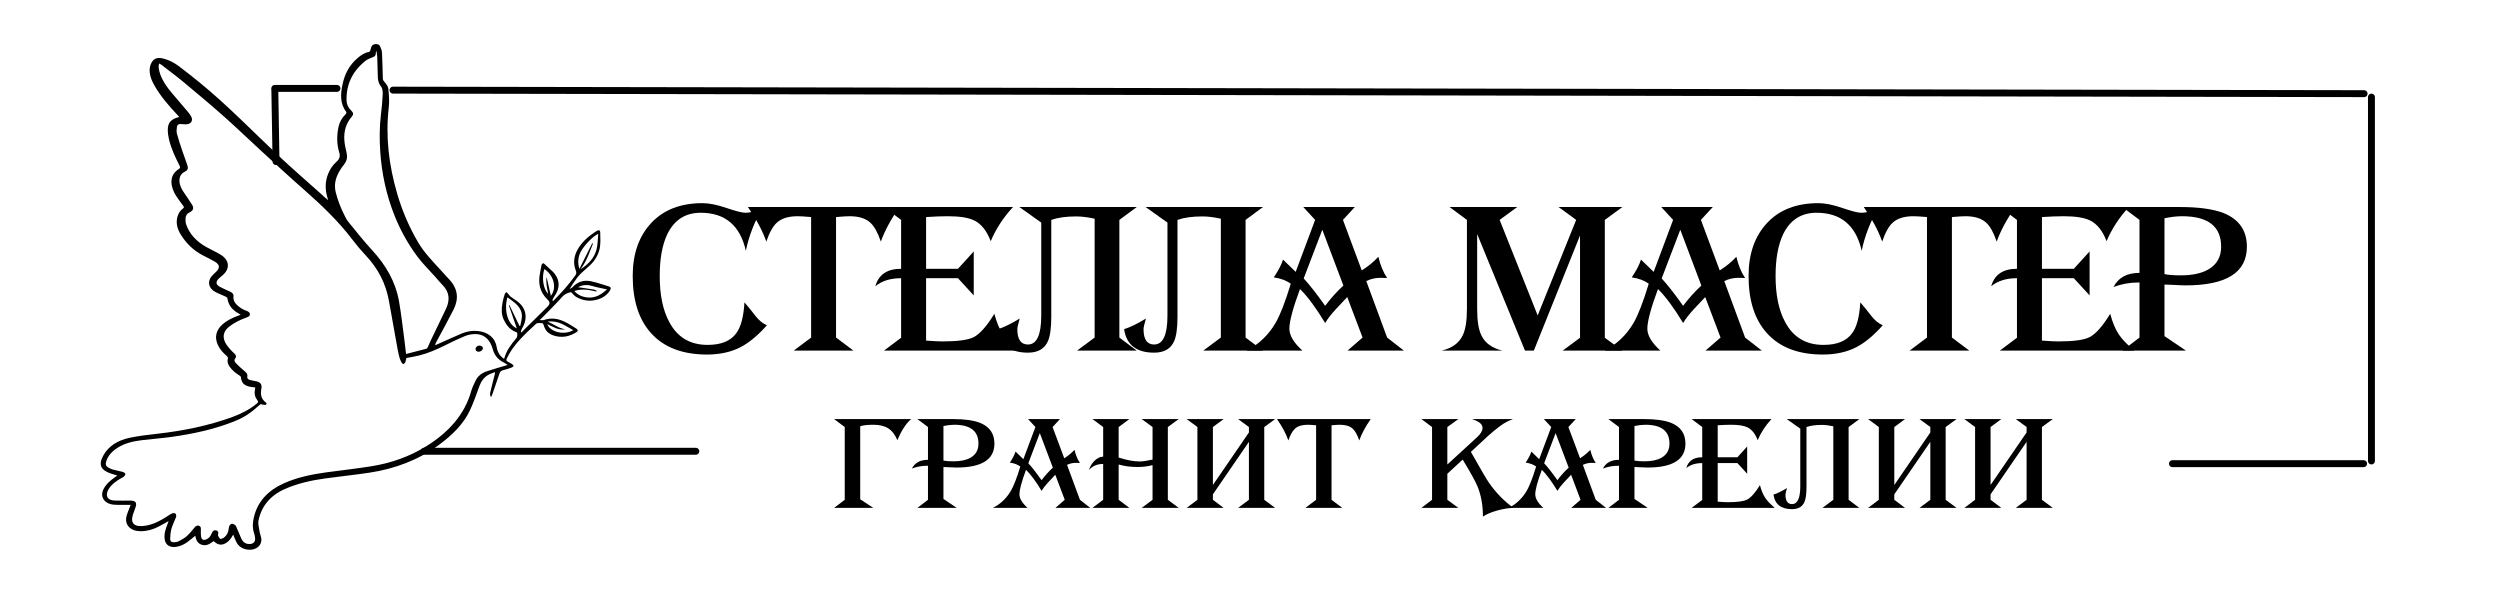 <svg xmlns="http://www.w3.org/2000/svg" xmlns:xlink="http://www.w3.org/1999/xlink" width="1080" zoomAndPan="magnify" viewBox="0 0 810 195" height="260" preserveAspectRatio="xMidYMid meet" version="1.0"><defs><g><g id="id1"/><g id="id2"/></g><clipPath id="id3"><path d="M 32 14.25 L 198 14.25 L 198 178.41 L 32 178.41 Z M 32 14.25 " clip-rule="nonzero"/></clipPath></defs><g clip-path="url(#id3)"><path fill="rgb(0%, 0%, 0%)" d="M 54.629 168.832 C 53.395 169.512 52.289 170.164 51.141 170.738 C 49.391 171.613 47.5 172.137 45.457 172.113 C 42.227 172.066 40.324 170.051 40.977 167.309 C 41.215 166.316 41.664 165.355 42.023 164.383 C 42.113 164.141 42.215 163.902 42.344 163.578 C 41.938 163.578 41.621 163.582 41.309 163.578 C 39.828 163.562 38.332 163.641 36.863 163.512 C 33.766 163.246 32.285 160.922 33.551 158.453 C 34.375 156.855 35.758 155.66 37.289 154.574 C 37.504 154.426 37.715 154.273 38.008 154.066 C 37.285 153.844 36.629 153.668 35.992 153.457 C 32.852 152.398 31.754 150.801 33.406 147.703 C 35.121 144.496 38.23 142.625 42.09 141.824 C 45.066 141.207 48.125 140.855 51.168 140.512 C 59.469 139.566 67.559 137.922 75.289 135.109 C 78.203 134.051 80.91 132.656 83.223 130.75 C 83.664 130.387 83.734 130.125 83.371 129.66 C 82.609 128.688 82.352 127.586 82.57 126.414 C 82.617 126.137 82.652 125.863 82.703 125.547 C 82.129 125.473 81.609 125.43 81.098 125.328 C 79.066 124.93 78.23 124.047 78.07 122.254 C 78.055 122.035 77.789 121.77 77.555 121.633 C 76.289 120.879 75.234 119.953 74.418 118.836 C 73.805 117.996 73.555 117.09 73.84 116.082 C 73.898 115.883 73.73 115.551 73.543 115.391 C 72.297 114.348 71.246 113.191 70.598 111.789 C 69.402 109.219 70 106.832 72.301 104.91 C 73.59 103.832 75.109 103.074 76.734 102.453 C 77.125 102.305 77.508 102.152 77.988 101.973 C 77.758 101.832 77.609 101.734 77.445 101.648 C 75.297 100.504 73.992 98.895 73.688 96.699 C 73.656 96.488 73.395 96.234 73.156 96.125 C 72.008 95.586 70.785 95.152 69.684 94.551 C 67.52 93.367 67.113 91.168 68.664 89.395 C 69.102 88.891 69.633 88.449 70.109 87.969 C 71.297 86.758 71.184 85.711 69.676 84.824 C 68.449 84.102 67.156 83.465 65.875 82.812 C 62.648 81.172 60.312 78.812 58.57 75.996 C 57.43 74.16 56.902 72.215 57.527 70.133 C 57.828 69.145 58.336 68.238 59.262 67.578 C 59.676 67.277 59.641 67.055 59.383 66.707 C 58.617 65.684 57.84 64.664 57.148 63.602 C 56.242 62.199 55.617 60.711 55.551 59.078 C 55.484 57.293 56.266 55.84 57.914 54.777 C 58.398 54.461 58.438 54.211 58.207 53.758 C 56.809 50.98 55.465 48.176 54.766 45.195 C 54.527 44.176 54.363 43.125 54.363 42.086 C 54.363 39.715 55.414 38.574 58.078 37.898 C 57.879 37.676 57.711 37.469 57.523 37.273 C 54.762 34.348 52.148 31.34 50.18 27.945 C 49.375 26.555 48.691 25.129 48.52 23.562 C 48.398 22.414 48.527 21.293 49.121 20.25 C 49.91 18.859 51.082 18.539 52.789 18.941 C 54.797 19.418 56.484 20.336 58.004 21.488 C 60.293 23.227 62.559 24.992 64.77 26.809 C 73.789 34.191 81.738 42.43 90.117 50.332 C 94.578 54.539 99.27 58.562 103.848 62.676 C 104.648 63.395 105.41 64.148 106.32 64.852 C 106.254 64.621 106.191 64.387 106.121 64.156 C 105.301 61.5 105.277 58.867 106.352 56.242 C 106.941 54.801 107.789 53.492 109.02 52.41 C 110.027 51.52 110.285 50.594 109.914 49.387 C 109.082 46.691 109.102 43.953 109.656 41.219 C 109.984 39.617 110.75 38.191 112.012 36.969 C 112.168 36.812 112.309 36.445 112.211 36.316 C 110.117 33.562 110.328 30.539 110.941 27.523 C 111.609 24.203 113.051 21.16 115.922 18.75 C 116.961 17.875 118.066 17.105 119.543 16.824 C 119.723 16.789 119.906 16.523 119.977 16.336 C 120.129 15.945 120.156 15.52 120.332 15.141 C 120.574 14.617 121.059 14.312 121.73 14.281 C 122.383 14.25 122.922 14.504 123.145 14.996 C 123.441 15.656 123.727 16.363 123.762 17.059 C 123.91 19.867 123.965 22.68 124.039 25.484 C 124.051 25.977 124.328 26.277 124.66 26.656 C 125.203 27.273 125.758 28.039 125.828 28.777 C 126.023 30.77 126.199 32.793 125.965 34.773 C 124.859 44.238 125.996 53.516 128.672 62.703 C 130.285 68.246 132.539 73.562 135.551 78.648 C 137.402 81.781 139.996 84.453 142.496 87.191 C 143.496 88.285 144.48 89.395 145.496 90.473 C 148.352 93.48 148.723 96.793 146.965 100.277 C 145.184 103.809 143.25 107.281 141.379 110.781 C 141.207 111.105 141.035 111.434 140.988 111.863 C 141.539 111.621 142.086 111.379 142.637 111.133 C 144.992 110.09 147.324 109.016 149.707 108.016 C 151.246 107.367 152.926 107.09 154.633 107.23 C 158.16 107.527 160.453 109.465 160.953 112.547 C 161.195 114.031 161.879 115.289 163.254 116.23 C 163.305 116.203 163.371 116.191 163.375 116.172 C 164.004 113.703 165.547 111.637 167.238 109.645 C 167.711 109.086 167.598 108.492 167.598 107.895 C 167.598 107.809 167.441 107.688 167.324 107.645 C 165.176 106.875 164.047 105.324 163.219 103.582 C 162.348 101.742 162.508 99.816 162.84 97.91 C 163.004 96.988 163.289 96.078 163.578 95.18 C 163.641 94.977 163.938 94.824 164.133 94.648 C 164.285 94.82 164.441 94.988 164.598 95.164 C 164.879 95.484 165.109 95.859 165.453 96.125 C 166.148 96.66 166.934 97.105 167.633 97.637 C 170.582 99.891 171.102 103.195 169.094 106.512 C 168.898 106.84 168.855 107.238 168.746 107.605 C 168.828 107.637 168.918 107.668 169 107.695 C 169.461 107.219 169.91 106.73 170.383 106.262 C 172.695 103.984 175.012 101.715 177.32 99.438 C 178.242 98.527 178.312 97.926 177.387 97.043 C 174.867 94.617 174.34 91.777 174.926 88.684 C 175.102 87.734 175.25 86.785 175.461 85.848 C 175.508 85.633 175.723 85.379 175.941 85.289 C 176.059 85.238 176.375 85.484 176.555 85.645 C 177.113 86.145 177.605 86.699 178.191 87.172 C 181.113 89.535 181.91 92.586 179.797 95.742 C 179.555 96.102 179.316 96.461 179.121 96.836 C 179.012 97.047 178.992 97.297 179.09 97.594 C 179.176 97.531 179.277 97.473 179.355 97.398 C 181.926 94.824 184.336 92.141 186.402 89.238 C 186.77 88.723 186.812 88.277 186.566 87.664 C 185.684 85.445 185.898 83.23 187.008 81.105 C 188.395 78.453 190.719 76.473 193.398 74.781 C 193.609 74.648 193.988 74.574 194.215 74.645 C 194.367 74.695 194.473 75.043 194.473 75.258 C 194.492 77.234 194.703 79.219 194.137 81.18 C 193.637 82.883 192.746 84.402 191.406 85.711 C 190.477 86.625 189.434 87.457 188.48 88.352 C 187.941 88.859 187.438 89.402 187.004 89.977 C 186.129 91.141 185.309 92.336 184.551 93.648 C 184.867 93.457 185.266 93.324 185.488 93.07 C 187.07 91.293 189.148 90.605 191.625 91.16 C 193.543 91.59 195.402 92.219 197.273 92.801 C 197.922 92.996 198.035 93.465 197.637 94.105 C 196.633 95.711 195.062 96.727 193.055 97.188 C 190.789 97.711 188.633 97.328 186.703 96.215 C 186.062 95.848 185.621 95.223 185.02 94.641 C 184.016 94.883 183.016 95.203 182.195 96.133 C 180.215 98.383 178.031 100.5 175.922 102.668 C 175.633 102.965 175.324 103.246 174.852 103.707 C 175.449 103.707 175.879 103.809 176.203 103.691 C 178.637 102.816 180.922 103.238 183.082 104.309 C 184.371 104.941 185.551 105.738 186.758 106.488 C 187.316 106.836 187.332 107.273 186.793 107.613 C 184.543 109.039 182.094 109.586 179.391 108.711 C 177.684 108.16 176.656 107.07 176.223 105.535 C 176.137 105.23 175.91 104.727 175.707 104.711 C 175.039 104.664 174.059 104.559 173.707 104.891 C 170.016 108.312 166.258 111.711 164.191 116.176 C 163.973 116.652 164.023 116.93 164.539 117.18 C 164.977 117.395 165.383 117.652 165.801 117.898 C 166.582 118.363 166.566 118.777 165.688 119.113 C 164.859 119.434 164.004 119.695 163.133 119.906 C 162.461 120.062 162.047 120.344 161.852 120.941 C 161.113 123.18 160.336 125.406 159.566 127.637 C 159.465 127.93 159.332 128.219 159.215 128.512 C 159.121 128.508 159.023 128.5 158.93 128.496 C 158.879 128.109 158.719 127.707 158.805 127.344 C 159.27 125.32 159.793 123.309 160.301 121.289 C 160.348 121.105 160.422 120.922 160.363 120.562 C 159.57 120.895 158.703 121.137 158.004 121.574 C 156.688 122.406 155.902 123.586 155.395 124.934 C 154.398 127.602 153.488 130.309 152.281 132.902 C 150.168 137.434 146.488 140.98 142.254 144.117 C 135.676 148.984 128.035 151.906 119.551 153.172 C 114.832 153.875 110.078 154.363 105.352 155.016 C 100.832 155.641 96.422 156.617 92.32 158.43 C 87.484 160.566 84.711 164.059 83.766 168.605 C 83.523 169.773 83.938 171.051 84.117 172.273 C 84.223 172.98 84.531 173.668 84.645 174.375 C 85.008 176.703 82.934 178.43 80.223 178.078 C 78.477 177.855 77.281 176.98 76.578 175.625 C 76.188 174.875 75.918 174.074 75.559 173.215 C 75.383 173.508 75.242 173.75 75.094 173.988 C 74.559 174.844 73.91 175.617 72.906 176.105 C 71.582 176.75 70.547 176.531 69.215 175.336 C 68.102 176.113 66.98 177.012 65.387 176.504 C 63.867 176.02 63.512 174.801 63.266 173.586 C 62.344 174.324 61.5 175.07 60.574 175.73 C 59.555 176.457 58.391 176.977 57.066 177.18 C 55.133 177.469 53.734 176.629 53.395 174.977 C 53.113 173.633 53.383 172.332 53.824 171.043 C 54.062 170.324 54.336 169.629 54.629 168.832 Z M 84.43 130.941 C 80.941 134.062 79.012 135.309 75.391 136.719 C 69.145 139.152 62.555 140.566 55.832 141.523 C 52.605 141.98 49.332 142.215 46.09 142.602 C 43.25 142.945 40.496 143.555 38.129 145.051 C 36.199 146.27 34.793 147.82 34.312 149.902 C 34.168 150.543 34.387 151.078 35.02 151.438 C 35.48 151.699 35.957 151.969 36.477 152.113 C 37.551 152.406 38.668 152.586 39.742 152.887 C 40.094 152.988 40.551 153.285 40.609 153.551 C 40.664 153.824 40.336 154.195 40.09 154.457 C 39.914 154.652 39.59 154.738 39.336 154.887 C 37.664 155.852 36.113 156.938 35.18 158.512 C 34.848 159.07 34.594 159.754 34.625 160.367 C 34.684 161.473 35.586 162.105 37.148 162.176 C 38.801 162.246 40.465 162.195 42.125 162.191 C 43.879 162.188 44.43 162.816 43.934 164.301 C 43.656 165.113 43.332 165.918 43.07 166.734 C 42.176 169.574 43.527 170.836 46.879 170.367 C 49.527 169.996 51.727 168.836 53.84 167.508 C 54.449 167.125 55.027 166.684 55.684 166.371 C 55.977 166.23 56.512 166.223 56.789 166.371 C 57.02 166.492 57.094 166.926 57.102 167.227 C 57.109 167.496 56.93 167.766 56.828 168.031 C 56.383 169.164 55.824 170.277 55.516 171.438 C 55.242 172.484 55.156 173.586 55.141 174.66 C 55.129 175.418 55.664 175.758 56.539 175.688 C 57.004 175.648 57.516 175.566 57.902 175.359 C 58.816 174.867 59.766 174.371 60.512 173.715 C 61.422 172.914 62.152 171.961 62.926 171.047 C 63.312 170.59 63.68 170.113 64.438 170.34 C 65.125 170.551 65.098 171.09 65.086 171.605 C 65.074 172.191 65.051 172.781 65.094 173.367 C 65.145 174.004 65.254 174.809 66.031 174.922 C 66.547 175 67.309 174.566 67.727 174.18 C 68.195 173.746 68.43 173.109 68.715 172.543 C 68.961 172.047 69.309 171.715 69.965 171.832 C 70.609 171.945 70.773 172.363 70.719 172.875 C 70.691 173.094 70.559 173.344 70.641 173.52 C 70.816 173.906 71.016 174.355 71.371 174.574 C 71.559 174.691 72.172 174.457 72.469 174.25 C 73.309 173.648 73.789 172.832 74 171.906 C 74.113 171.414 74.102 170.895 74.293 170.434 C 74.418 170.129 74.781 169.734 75.086 169.703 C 75.441 169.664 75.926 169.906 76.211 170.148 C 76.48 170.375 76.59 170.754 76.727 171.078 C 77.223 172.223 77.676 173.375 78.188 174.508 C 78.57 175.348 79.16 176.039 80.281 176.227 C 81.785 176.477 82.801 175.715 82.656 174.414 C 82.598 173.875 82.535 173.324 82.352 172.812 C 81.723 171.066 81.852 169.297 82.262 167.574 C 83.449 162.539 86.789 158.891 92.082 156.543 C 96.379 154.641 100.992 153.695 105.707 153.043 C 110.605 152.371 115.535 151.836 120.41 151.051 C 126.801 150.023 132.711 147.914 138.023 144.637 C 145.328 140.125 150.539 134.352 152.684 126.684 C 152.996 125.57 153.551 124.504 154.043 123.434 C 154.738 121.91 156.027 120.855 157.77 120.281 C 159.812 119.602 161.898 119.027 163.961 118.406 C 164.109 118.363 164.25 118.305 164.477 118.223 C 163.977 117.914 163.586 117.637 163.152 117.418 C 161.18 116.414 160.098 114.891 159.605 112.988 C 159.438 112.332 159.172 111.684 158.828 111.086 C 157.801 109.277 156.156 108.164 153.758 108.242 C 152.703 108.277 151.582 108.5 150.629 108.895 C 148.496 109.77 146.426 110.773 144.379 111.797 C 141.605 113.184 138.766 114.438 135.676 115.207 C 134.359 115.535 132.996 115.738 131.664 115.996 C 131.555 116.449 131.488 116.93 131.312 117.383 C 131.223 117.617 130.938 117.793 130.742 118 C 130.527 117.836 130.227 117.703 130.121 117.5 C 129.832 116.945 129.566 116.375 129.41 115.785 C 129.145 114.789 128.938 113.777 128.754 112.766 C 127.832 107.688 126.934 102.605 126.023 97.527 C 125.039 92.02 122.602 87.082 118.5 82.754 C 116.973 81.137 115.539 79.438 114.215 77.688 C 109.664 71.672 104.121 66.395 98.309 61.289 C 93.625 57.176 89.066 52.957 84.484 48.754 C 80.523 45.125 76.684 41.398 72.656 37.828 C 68.418 34.066 64.062 30.406 59.688 26.766 C 57.293 24.773 54.766 22.91 52.289 20.992 C 52.117 20.855 51.895 20.766 51.527 20.562 C 51.477 21.137 51.359 21.57 51.414 21.98 C 51.512 22.672 51.664 23.363 51.898 24.023 C 52.684 26.238 54.051 28.199 55.613 30.055 C 57.316 32.078 59.066 34.074 60.77 36.105 C 61.242 36.664 61.699 37.258 62.008 37.895 C 62.668 39.25 61.68 40.379 59.984 40.285 C 59.531 40.258 59.082 40.223 58.629 40.188 C 57.906 40.133 57.41 40.43 57.336 41.031 C 57.242 41.781 57.129 42.574 57.316 43.293 C 57.801 45.137 58.426 46.957 59.035 48.777 C 59.582 50.41 60.215 52.02 60.746 53.656 C 61.043 54.559 60.773 55.195 59.961 55.586 C 58.609 56.234 58.141 57.273 58.137 58.527 C 58.137 59.922 58.773 61.156 59.562 62.336 C 60.457 63.676 61.395 64.996 62.242 66.355 C 62.898 67.406 62.617 68.227 61.449 68.789 C 60.547 69.219 60.156 69.895 60.117 70.707 C 60.086 71.395 60.105 72.121 60.336 72.773 C 61.445 75.898 63.703 78.289 66.863 80.047 C 68.391 80.895 70.012 81.621 71.492 82.52 C 74.41 84.297 74.605 87.121 72.035 89.273 C 71.582 89.652 71.102 90.012 70.707 90.434 C 69.84 91.359 70.012 92.293 71.195 92.91 C 72.277 93.469 73.387 93.984 74.508 94.477 C 75.324 94.832 75.754 95.32 75.648 96.133 C 75.52 97.125 75.938 97.957 76.68 98.707 C 77.57 99.598 78.621 100.273 79.891 100.715 C 80.469 100.918 80.973 101.23 80.965 101.855 C 80.957 102.473 80.41 102.672 79.859 102.871 C 77.848 103.602 75.957 104.516 74.324 105.77 C 72.512 107.164 71.992 108.926 72.922 110.855 C 73.309 111.668 73.941 112.402 74.531 113.129 C 74.98 113.676 75.555 114.145 76.059 114.664 C 76.465 115.086 76.633 115.586 76.266 116.055 C 75.777 116.664 75.961 117.203 76.422 117.664 C 77.305 118.551 78.227 119.422 79.215 120.223 C 79.828 120.719 80.273 121.191 80.125 121.965 C 80.023 122.508 80.297 122.91 80.914 123.082 C 81.465 123.23 82.023 123.363 82.594 123.449 C 84.316 123.711 84.965 124.426 84.688 125.902 C 84.367 127.621 84.473 129.211 86.172 130.434 C 86.309 130.531 86.406 130.812 86.344 130.941 C 86.281 131.078 85.988 131.219 85.812 131.203 C 85.387 131.164 84.953 131.043 84.43 130.941 Z M 131.566 114.691 C 133.824 114.117 135.992 113.57 138.145 112.992 C 138.352 112.934 138.527 112.664 138.621 112.453 C 138.957 111.75 139.227 111.02 139.566 110.316 C 141.191 106.914 142.84 103.523 144.469 100.121 C 145.789 97.359 145.746 94.746 143.387 92.348 C 142.555 91.504 141.824 90.59 141.039 89.707 C 139.07 87.496 136.914 85.395 135.176 83.055 C 132.137 78.957 129.715 74.551 127.871 69.953 C 125.16 63.188 123.668 56.184 123.195 49.039 C 122.938 45.082 122.941 41.113 123.418 37.156 C 123.68 34.992 123.902 32.82 123.996 30.648 C 124.035 29.758 123.98 28.676 123.438 28.008 C 122.594 26.965 122.441 25.902 122.406 24.746 C 122.344 22.66 122.305 20.566 122.227 18.477 C 122.203 17.844 122.07 17.211 121.988 16.578 C 121.812 16.699 121.797 16.805 121.793 16.914 C 121.758 18.09 121.547 18.273 120.285 18.73 C 119.582 18.984 118.875 19.34 118.32 19.785 C 114.07 23.219 112.164 27.512 112.277 32.492 C 112.305 33.688 112.742 34.805 113.695 35.727 C 114.535 36.539 114.648 37.008 113.918 37.867 C 112.051 40.066 111.418 42.57 111.555 45.215 C 111.625 46.664 111.977 48.109 112.301 49.535 C 112.605 50.867 112.422 52.074 111.531 53.211 C 110.941 53.969 110.383 54.754 109.914 55.57 C 108.699 57.695 108.184 59.922 108.777 62.289 C 109.441 64.945 110.445 67.496 111.711 69.973 C 112.035 70.609 112.355 71.262 112.816 71.824 C 115.355 74.91 117.809 78.066 120.539 81.023 C 125.059 85.914 128.164 91.34 129.266 97.531 C 130.004 101.703 130.457 105.914 131.02 110.113 C 131.223 111.578 131.375 113.043 131.566 114.691 Z M 193.832 75.773 C 192.262 76.348 189.113 79.668 188.102 81.668 C 187.219 83.422 187.172 85.238 187.711 87.121 C 189.102 84.355 190.488 81.594 191.879 78.828 C 191.965 78.859 192.051 78.891 192.141 78.922 C 190.973 81.738 190.105 84.656 188.043 87.289 C 190.707 85.59 192.586 83.523 193.266 80.855 C 193.688 79.242 193.656 77.535 193.832 75.773 Z M 164.871 98.938 C 164.941 98.922 165.016 98.91 165.086 98.895 C 166.152 101.125 167.223 103.352 168.289 105.582 C 168.379 105.586 168.469 105.594 168.559 105.598 C 168.742 104.586 169.051 103.578 169.09 102.562 C 169.199 99.578 166.746 98 164.398 96.328 C 163.207 100.652 164.535 105.148 167.445 106.387 C 166.57 103.859 165.719 101.402 164.871 98.938 Z M 196.668 93.777 C 195.406 93.504 194.266 93.27 193.141 93.004 C 192.41 92.832 191.711 92.566 190.977 92.445 C 189.758 92.242 188.566 92.332 187.289 93.062 C 187.961 93.152 188.426 93.207 188.887 93.277 C 190.117 93.457 191.348 93.625 192.57 93.844 C 192.848 93.895 193.086 94.121 193.344 94.266 C 193.309 94.332 193.27 94.395 193.238 94.461 C 190.898 93.934 188.555 93.445 186.059 94.289 C 187.238 95.637 188.816 96.266 190.605 96.395 C 193.176 96.566 194.973 95.262 196.668 93.777 Z M 176.379 87.184 C 175.449 89.84 176.012 93.719 177.609 95.18 C 177.262 93.34 176.785 91.59 177.113 89.797 C 177.57 91.816 178.023 93.832 178.48 95.848 C 180.52 93.293 179.422 89.168 176.379 87.184 Z M 177.301 105.039 C 178.402 107.688 182.891 108.672 185.738 106.969 C 183.211 105.641 180.992 103.738 177.477 104.207 C 179.477 105.07 180.992 106.379 183.145 106.68 C 180.863 107.113 179.25 105.848 177.301 105.039 Z M 177.301 105.039 " fill-opacity="1" fill-rule="nonzero"/></g><path fill="rgb(0%, 0%, 0%)" d="M 156.465 112.797 C 156.461 113.383 155.781 113.957 155.086 113.961 C 154.496 113.965 154.086 113.621 154.078 113.117 C 154.062 112.496 154.645 111.961 155.328 111.965 C 155.945 111.965 156.465 112.348 156.465 112.797 Z M 156.465 112.797 " fill-opacity="1" fill-rule="nonzero"/><path stroke-linecap="round" transform="matrix(2.238, 0.004, -0.004, 2.239, 126.211, 29.201)" fill="none" stroke-linejoin="miter" d="M 0.501 -0 L 285.858 0.001 " stroke="rgb(0%, 0%, 0%)" stroke-width="1" stroke-opacity="1" stroke-miterlimit="4"/><g fill="rgb(0%, 0%, 0%)" fill-opacity="1"><g transform="translate(202.422, 113.605)"><g><path d="M 46.062 -8.219 C 43.102 -4.906 40.254 -2.539 37.516 -1.125 C 34.422 0.469 30.797 1.266 26.641 1.266 C 18.734 1.266 12.703 -1.035 8.547 -5.641 C 4.566 -10.016 2.578 -16.195 2.578 -24.188 C 2.578 -31.352 4.578 -37.078 8.578 -41.359 C 12.578 -45.641 18.113 -47.781 25.188 -47.781 C 27.352 -47.781 29.945 -47.258 32.969 -46.219 C 36 -45.188 38.023 -44.672 39.047 -44.672 C 40.941 -44.672 42.836 -45.289 44.734 -46.531 C 41.992 -41.719 40.16 -36.988 39.234 -32.344 C 37.379 -40.562 32.5 -44.672 24.594 -44.672 C 19.645 -44.672 16.039 -42.352 13.781 -37.719 C 12.145 -34.27 11.328 -29.758 11.328 -24.188 C 11.328 -18 12.367 -13.008 14.453 -9.219 C 17.055 -4.312 21.188 -1.859 26.844 -1.859 C 31.219 -1.859 34.312 -3.117 36.125 -5.641 C 37.625 -7.617 38.508 -10.953 38.781 -15.641 C 39.969 -14.273 41.133 -12.836 42.281 -11.328 C 43.438 -9.828 44.695 -8.789 46.062 -8.219 Z M 46.062 -8.219 "/></g></g></g><g fill="rgb(0%, 0%, 0%)" fill-opacity="1"><g transform="translate(243.381, 113.605)"><g><path d="M 48.047 -46.531 C 45.266 -42.551 43.254 -38.816 42.016 -35.328 C 41.004 -38.285 39.859 -40.336 38.578 -41.484 C 37.078 -42.859 34.844 -43.547 31.875 -43.547 C 31 -43.547 29.539 -43.457 27.5 -43.281 L 27.5 -4.234 L 33.141 0 L 13.781 0 L 19.422 -4.234 L 19.422 -43.281 C 17.391 -43.457 15.93 -43.547 15.047 -43.547 C 12.086 -43.547 9.852 -42.859 8.344 -41.484 C 7.062 -40.336 5.914 -38.285 4.906 -35.328 C 3.707 -38.773 1.719 -42.508 -1.062 -46.531 Z M 48.047 -46.531 "/></g></g></g><g fill="rgb(0%, 0%, 0%)" fill-opacity="1"><g transform="translate(284.273, 113.605)"><g><path d="M 45.672 0 L 2.125 0 L 7.688 -4.172 L 7.688 -23.469 C 4.238 -23.469 1.457 -22.602 -0.656 -20.875 C 0.395 -24.633 3.176 -26.516 7.688 -26.516 L 7.688 -42.359 L 2.125 -46.531 L 43.938 -46.531 C 40.801 -43.125 38.395 -39.43 36.719 -35.453 C 35.477 -38.773 33.711 -41.008 31.422 -42.156 C 29.566 -43.082 26.691 -43.547 22.797 -43.547 C 20.859 -43.547 18.52 -43.457 15.781 -43.281 L 15.781 -26.516 L 26.109 -26.516 L 31.219 -32.141 L 31.219 -17.891 L 26.109 -23.469 L 15.781 -23.469 L 15.781 -3.25 C 18.25 -3.07 20.016 -2.984 21.078 -2.984 C 26.023 -2.984 29.406 -3.445 31.219 -4.375 C 33.207 -5.395 35.438 -7.914 37.906 -11.938 C 38.613 -9.195 39.547 -6.961 40.703 -5.234 C 41.629 -3.816 43.285 -2.07 45.672 0 Z M 45.672 0 "/></g></g></g><g fill="rgb(0%, 0%, 0%)" fill-opacity="1"><g transform="translate(323.973, 113.605)"><g><path d="M 44.344 0 L 24.984 0 L 30.688 -4.234 L 30.688 -42.75 C 28.438 -43.238 26.445 -43.484 24.719 -43.484 C 21.445 -43.484 18.754 -43.109 16.641 -42.359 L 16.641 -10.938 C 16.641 -7.27 16.266 -4.617 15.516 -2.984 C 14.41 -0.555 12.266 0.656 9.078 0.656 C 3.336 0.656 0.094 -1.879 -0.656 -6.953 C 1.238 -7.535 3.598 -8.688 6.422 -10.406 C 5.898 -8.633 5.641 -7.484 5.641 -6.953 C 5.641 -3.641 6.785 -1.984 9.078 -1.984 C 11.953 -1.984 13.391 -5.125 13.391 -11.406 L 13.391 -41.484 L 6.297 -46.531 L 44.344 -46.531 L 38.703 -42.359 L 38.703 -4.234 Z M 44.344 0 "/></g></g></g><g fill="rgb(0%, 0%, 0%)" fill-opacity="1"><g transform="translate(364.865, 113.605)"><g><path d="M 44.344 0 L 24.984 0 L 30.688 -4.234 L 30.688 -42.75 C 28.438 -43.238 26.445 -43.484 24.719 -43.484 C 21.445 -43.484 18.754 -43.109 16.641 -42.359 L 16.641 -10.938 C 16.641 -7.27 16.266 -4.617 15.516 -2.984 C 14.41 -0.555 12.266 0.656 9.078 0.656 C 3.336 0.656 0.094 -1.879 -0.656 -6.953 C 1.238 -7.535 3.598 -8.688 6.422 -10.406 C 5.898 -8.633 5.641 -7.484 5.641 -6.953 C 5.641 -3.641 6.785 -1.984 9.078 -1.984 C 11.953 -1.984 13.391 -5.125 13.391 -11.406 L 13.391 -41.484 L 6.297 -46.531 L 44.344 -46.531 L 38.703 -42.359 L 38.703 -4.234 Z M 44.344 0 "/></g></g></g><g fill="rgb(0%, 0%, 0%)" fill-opacity="1"><g transform="translate(405.757, 113.605)"><g><path d="M 49.109 0 L 30.828 0 L 35.719 -4.234 L 30.75 -17.359 C 29.469 -15.992 28.207 -14.648 26.969 -13.328 C 25.469 -11.691 24.344 -10.234 23.594 -8.953 C 20.539 -13.984 17.82 -17.648 15.438 -19.953 C 13.145 -13.766 12 -9.477 12 -7.094 C 12 -4.926 13.41 -2.562 16.234 0 L -1.922 0 C 2.098 -2.031 5.281 -5.078 7.625 -9.141 C 9.082 -11.703 10.691 -15.879 12.453 -21.672 C 11.004 -22.734 9.172 -23.422 6.953 -23.734 C 8.461 -25.984 9.457 -27.906 9.938 -29.5 C 10.863 -28.613 12.234 -27.285 14.047 -25.516 L 20.344 -42.359 L 16.5 -46.531 L 33.203 -46.531 L 29.359 -42.359 L 35.453 -25.984 C 37.672 -27.398 39.461 -28.879 40.828 -30.422 C 41.492 -27.641 42.441 -25.344 43.672 -23.531 C 43.234 -23.57 42.531 -23.594 41.562 -23.594 C 39.883 -23.594 38.336 -23.238 36.922 -22.531 L 43.672 -4.234 Z M 29.5 -21.078 L 22.672 -39.172 L 16.641 -23.391 C 18.629 -21.234 20.945 -18.273 23.594 -14.516 C 25.445 -16.992 27.414 -19.18 29.5 -21.078 Z M 29.5 -21.078 "/></g></g></g><g fill="rgb(0%, 0%, 0%)" fill-opacity="1"><g transform="translate(447.975, 113.605)"><g/></g></g><g fill="rgb(0%, 0%, 0%)" fill-opacity="1"><g transform="translate(467.725, 113.605)"><g><path d="M 57.938 0 L 38.578 0 L 44.203 -4.172 L 44.203 -37.312 L 29.234 0 L 26.375 0 L 10.875 -37.781 L 10.875 -13.516 C 10.875 -9.629 11.336 -6.758 12.266 -4.906 C 13.453 -2.426 15.727 -0.789 19.094 0 L -0.656 0 C 2.695 -0.789 4.973 -2.426 6.172 -4.906 C 7.098 -6.758 7.562 -9.629 7.562 -13.516 L 7.562 -42.359 L 1.922 -46.531 L 23.859 -46.531 L 18.156 -42.359 L 30.484 -11.406 L 42.953 -42.359 L 37.25 -46.531 L 57.938 -46.531 L 52.234 -42.359 L 52.234 -4.172 Z M 57.938 0 "/></g></g></g><g fill="rgb(0%, 0%, 0%)" fill-opacity="1"><g transform="translate(521.74, 113.605)"><g><path d="M 49.109 0 L 30.828 0 L 35.719 -4.234 L 30.75 -17.359 C 29.469 -15.992 28.207 -14.648 26.969 -13.328 C 25.469 -11.691 24.344 -10.234 23.594 -8.953 C 20.539 -13.984 17.82 -17.648 15.438 -19.953 C 13.145 -13.766 12 -9.477 12 -7.094 C 12 -4.926 13.41 -2.562 16.234 0 L -1.922 0 C 2.098 -2.031 5.281 -5.078 7.625 -9.141 C 9.082 -11.703 10.691 -15.879 12.453 -21.672 C 11.004 -22.734 9.172 -23.422 6.953 -23.734 C 8.461 -25.984 9.457 -27.906 9.938 -29.5 C 10.863 -28.613 12.234 -27.285 14.047 -25.516 L 20.344 -42.359 L 16.5 -46.531 L 33.203 -46.531 L 29.359 -42.359 L 35.453 -25.984 C 37.672 -27.398 39.461 -28.879 40.828 -30.422 C 41.492 -27.641 42.441 -25.344 43.672 -23.531 C 43.234 -23.57 42.531 -23.594 41.562 -23.594 C 39.883 -23.594 38.336 -23.238 36.922 -22.531 L 43.672 -4.234 Z M 29.5 -21.078 L 22.672 -39.172 L 16.641 -23.391 C 18.629 -21.234 20.945 -18.273 23.594 -14.516 C 25.445 -16.992 27.414 -19.18 29.5 -21.078 Z M 29.5 -21.078 "/></g></g></g><g fill="rgb(0%, 0%, 0%)" fill-opacity="1"><g transform="translate(563.958, 113.605)"><g><path d="M 46.062 -8.219 C 43.102 -4.906 40.254 -2.539 37.516 -1.125 C 34.422 0.469 30.797 1.266 26.641 1.266 C 18.734 1.266 12.703 -1.035 8.547 -5.641 C 4.566 -10.016 2.578 -16.195 2.578 -24.188 C 2.578 -31.352 4.578 -37.078 8.578 -41.359 C 12.578 -45.641 18.113 -47.781 25.188 -47.781 C 27.352 -47.781 29.945 -47.258 32.969 -46.219 C 36 -45.188 38.023 -44.672 39.047 -44.672 C 40.941 -44.672 42.836 -45.289 44.734 -46.531 C 41.992 -41.719 40.16 -36.988 39.234 -32.344 C 37.379 -40.562 32.5 -44.672 24.594 -44.672 C 19.645 -44.672 16.039 -42.352 13.781 -37.719 C 12.145 -34.27 11.328 -29.758 11.328 -24.188 C 11.328 -18 12.367 -13.008 14.453 -9.219 C 17.055 -4.312 21.188 -1.859 26.844 -1.859 C 31.219 -1.859 34.312 -3.117 36.125 -5.641 C 37.625 -7.617 38.508 -10.953 38.781 -15.641 C 39.969 -14.273 41.133 -12.836 42.281 -11.328 C 43.438 -9.828 44.695 -8.789 46.062 -8.219 Z M 46.062 -8.219 "/></g></g></g><g fill="rgb(0%, 0%, 0%)" fill-opacity="1"><g transform="translate(604.917, 113.605)"><g><path d="M 48.047 -46.531 C 45.266 -42.551 43.254 -38.816 42.016 -35.328 C 41.004 -38.285 39.859 -40.336 38.578 -41.484 C 37.078 -42.859 34.844 -43.547 31.875 -43.547 C 31 -43.547 29.539 -43.457 27.5 -43.281 L 27.5 -4.234 L 33.141 0 L 13.781 0 L 19.422 -4.234 L 19.422 -43.281 C 17.391 -43.457 15.93 -43.547 15.047 -43.547 C 12.086 -43.547 9.852 -42.859 8.344 -41.484 C 7.062 -40.336 5.914 -38.285 4.906 -35.328 C 3.707 -38.773 1.719 -42.508 -1.062 -46.531 Z M 48.047 -46.531 "/></g></g></g><g fill="rgb(0%, 0%, 0%)" fill-opacity="1"><g transform="translate(645.809, 113.605)"><g><path d="M 45.672 0 L 2.125 0 L 7.688 -4.172 L 7.688 -23.469 C 4.238 -23.469 1.457 -22.602 -0.656 -20.875 C 0.395 -24.633 3.176 -26.516 7.688 -26.516 L 7.688 -42.359 L 2.125 -46.531 L 43.938 -46.531 C 40.801 -43.125 38.395 -39.43 36.719 -35.453 C 35.477 -38.773 33.711 -41.008 31.422 -42.156 C 29.566 -43.082 26.691 -43.547 22.797 -43.547 C 20.859 -43.547 18.52 -43.457 15.781 -43.281 L 15.781 -26.516 L 26.109 -26.516 L 31.219 -32.141 L 31.219 -17.891 L 26.109 -23.469 L 15.781 -23.469 L 15.781 -3.25 C 18.25 -3.07 20.016 -2.984 21.078 -2.984 C 26.023 -2.984 29.406 -3.445 31.219 -4.375 C 33.207 -5.395 35.438 -7.914 37.906 -11.938 C 38.613 -9.195 39.547 -6.961 40.703 -5.234 C 41.629 -3.816 43.285 -2.07 45.672 0 Z M 45.672 0 "/></g></g></g><g fill="rgb(0%, 0%, 0%)" fill-opacity="1"><g transform="translate(685.509, 113.605)"><g><path d="M 42.484 -33.672 C 42.484 -25.316 35.859 -21.141 22.609 -21.141 C 21.723 -21.141 20.57 -21.188 19.156 -21.281 C 17.301 -21.363 16.176 -21.406 15.781 -21.406 L 15.781 -4.703 L 22.734 0 L 2.125 0 L 7.688 -4.234 L 7.688 -22.078 L 7.297 -22.078 C 4.504 -22.078 1.828 -21.586 -0.734 -20.609 C 0.816 -23.66 3.625 -25.188 7.688 -25.188 L 7.688 -42.359 L 2.125 -46.531 L 20.75 -46.531 C 26.883 -46.531 31.633 -45.867 35 -44.547 C 39.988 -42.504 42.484 -38.879 42.484 -33.672 Z M 34.141 -33.672 C 34.141 -40.254 29.914 -43.547 21.469 -43.547 C 19.789 -43.547 17.895 -43.328 15.781 -42.891 L 15.781 -24.797 C 17.008 -24.523 18.773 -24.391 21.078 -24.391 C 24.742 -24.391 27.68 -25.008 29.891 -26.25 C 32.723 -27.844 34.141 -30.316 34.141 -33.672 Z M 34.141 -33.672 "/></g></g></g><path stroke-linecap="round" transform="matrix(2.229, 0, 0, 2.239, 87.912, 28.642)" fill="none" stroke-linejoin="miter" d="M 0.5 -0.001 L 9.542 -0.001 " stroke="rgb(0%, 0%, 0%)" stroke-width="1" stroke-opacity="1" stroke-miterlimit="4"/><path stroke-linecap="round" transform="matrix(0.037, 2.231, -2.238, 0.037, 89.03, 28.102)" fill="none" stroke-linejoin="miter" d="M 0.5 0.001 L 10.871 0 " stroke="rgb(0%, 0%, 0%)" stroke-width="1" stroke-opacity="1" stroke-miterlimit="4"/><path stroke-linecap="round" transform="matrix(0, 2.243, -2.239, 0, 768.348, 30.342)" fill="none" stroke-linejoin="miter" d="M 0.5 0 L 53.058 0 " stroke="rgb(0%, 0%, 0%)" stroke-width="1" stroke-opacity="1" stroke-miterlimit="4"/><g fill="rgb(0%, 0%, 0%)" fill-opacity="1"><g transform="translate(268.943, 164.559)"><g><path d="M 26.281 -28.781 C 24.613 -27.363 23.125 -25.082 21.812 -21.938 C 21.039 -23.738 20.047 -25.02 18.828 -25.781 C 17.617 -26.551 16.016 -26.938 14.016 -26.938 C 12.047 -26.938 10.629 -26.77 9.766 -26.438 L 9.766 -2.781 L 14.016 0 L 1.312 0 L 4.75 -2.625 L 4.75 -26.203 L 1.312 -28.781 Z M 26.281 -28.781 "/></g></g></g><g fill="rgb(0%, 0%, 0%)" fill-opacity="1"><g transform="translate(295.912, 164.559)"><g><path d="M 26.281 -20.828 C 26.281 -15.66 22.18 -13.078 13.984 -13.078 C 13.43 -13.078 12.719 -13.102 11.844 -13.156 C 10.695 -13.219 10.004 -13.25 9.766 -13.25 L 9.766 -2.906 L 14.062 0 L 1.312 0 L 4.75 -2.625 L 4.75 -13.656 L 4.516 -13.656 C 2.785 -13.656 1.129 -13.352 -0.453 -12.75 C 0.504 -14.633 2.238 -15.578 4.75 -15.578 L 4.75 -26.203 L 1.312 -28.781 L 12.828 -28.781 C 16.629 -28.781 19.566 -28.367 21.641 -27.547 C 24.734 -26.297 26.281 -24.055 26.281 -20.828 Z M 21.109 -20.828 C 21.109 -24.898 18.5 -26.938 13.281 -26.938 C 12.238 -26.938 11.066 -26.801 9.766 -26.531 L 9.766 -15.328 C 10.523 -15.172 11.613 -15.094 13.031 -15.094 C 15.301 -15.094 17.117 -15.473 18.484 -16.234 C 20.234 -17.223 21.109 -18.754 21.109 -20.828 Z M 21.109 -20.828 "/></g></g></g><g fill="rgb(0%, 0%, 0%)" fill-opacity="1"><g transform="translate(322.88, 164.559)"><g><path d="M 30.375 0 L 19.062 0 L 22.094 -2.625 L 19.031 -10.734 C 18.227 -9.891 17.445 -9.055 16.688 -8.234 C 15.758 -7.223 15.062 -6.32 14.594 -5.531 C 12.707 -8.645 11.023 -10.914 9.547 -12.344 C 8.129 -8.508 7.422 -5.859 7.422 -4.391 C 7.422 -3.047 8.297 -1.582 10.047 0 L -1.188 0 C 1.301 -1.258 3.27 -3.145 4.719 -5.656 C 5.613 -7.238 6.609 -9.82 7.703 -13.406 C 6.805 -14.062 5.676 -14.484 4.312 -14.672 C 5.238 -16.066 5.852 -17.258 6.156 -18.25 C 6.727 -17.695 7.57 -16.875 8.688 -15.781 L 12.594 -26.203 L 10.203 -28.781 L 20.547 -28.781 L 18.156 -26.203 L 21.938 -16.078 C 23.301 -16.953 24.406 -17.863 25.25 -18.812 C 25.664 -17.094 26.254 -15.676 27.016 -14.562 C 26.742 -14.582 26.305 -14.594 25.703 -14.594 C 24.672 -14.594 23.719 -14.375 22.844 -13.938 L 27.016 -2.625 Z M 18.25 -13.031 L 14.016 -24.234 L 10.297 -14.469 C 11.523 -13.133 12.957 -11.305 14.594 -8.984 C 15.738 -10.516 16.957 -11.863 18.25 -13.031 Z M 18.25 -13.031 "/></g></g></g><g fill="rgb(0%, 0%, 0%)" fill-opacity="1"><g transform="translate(352.677, 164.559)"><g><path d="M 29.234 0 L 17.219 0 L 20.75 -2.625 L 20.75 -13.859 C 19.164 -13.453 17.578 -13.25 15.984 -13.25 C 13.66 -13.25 11.586 -13.52 9.766 -14.062 L 9.766 -2.625 L 13.25 0 L 1.266 0 L 4.75 -2.625 L 4.75 -14.234 C 2.812 -14.234 1.281 -13.586 0.156 -12.297 C 0.457 -13.336 1.02 -14.297 1.844 -15.172 C 2.801 -16.129 3.77 -16.609 4.75 -16.609 L 4.75 -26.203 L 1.266 -28.781 L 13.25 -28.781 L 9.766 -26.203 L 9.766 -16.312 C 12.379 -15.469 14.66 -15.047 16.609 -15.047 C 17.566 -15.047 18.945 -15.25 20.75 -15.656 L 20.75 -26.203 L 17.219 -28.781 L 29.234 -28.781 L 25.703 -26.203 L 25.703 -2.625 Z M 29.234 0 "/></g></g></g><g fill="rgb(0%, 0%, 0%)" fill-opacity="1"><g transform="translate(383.212, 164.559)"><g><path d="M 29.938 0 L 17.922 0 L 21.438 -2.625 L 21.438 -21.406 L 9.766 -4.391 L 9.766 -2.625 L 13.25 0 L 1.266 0 L 4.75 -2.625 L 4.75 -26.203 L 1.266 -28.781 L 13.25 -28.781 L 9.766 -26.203 L 9.766 -7.422 L 21.438 -24.438 L 21.438 -26.203 L 17.922 -28.781 L 29.938 -28.781 L 26.406 -26.203 L 26.406 -2.625 Z M 29.938 0 "/></g></g></g><g fill="rgb(0%, 0%, 0%)" fill-opacity="1"><g transform="translate(414.402, 164.559)"><g><path d="M 29.719 -28.781 C 28 -26.32 26.758 -24.016 26 -21.859 C 25.363 -23.68 24.648 -24.953 23.859 -25.672 C 22.93 -26.516 21.551 -26.938 19.719 -26.938 C 19.176 -26.938 18.273 -26.879 17.016 -26.766 L 17.016 -2.625 L 20.5 0 L 8.531 0 L 12.016 -2.625 L 12.016 -26.766 C 10.754 -26.879 9.852 -26.938 9.312 -26.938 C 7.477 -26.938 6.098 -26.516 5.172 -25.672 C 4.379 -24.953 3.664 -23.68 3.031 -21.859 C 2.289 -23.984 1.062 -26.289 -0.656 -28.781 Z M 29.719 -28.781 "/></g></g></g><g fill="rgb(0%, 0%, 0%)" fill-opacity="1"><g transform="translate(443.38, 164.559)"><g/></g></g><g fill="rgb(0%, 0%, 0%)" fill-opacity="1"><g transform="translate(459.266, 164.559)"><g><path d="M 31.125 0 C 29.727 0 28.004 0.27 25.953 0.812 C 23.816 1.414 22.234 2.086 21.203 2.828 C 21.203 -0.859 20.613 -4.125 19.438 -6.969 C 18.781 -8.582 17.18 -11.477 14.641 -15.656 L 9.672 -11.062 L 9.672 -2.625 L 13.25 0 L 1.266 0 L 4.719 -2.625 L 4.719 -26.203 L 1.266 -28.781 L 13.25 -28.781 L 9.672 -26.203 L 9.672 -14.062 L 19.359 -22.953 C 20.504 -24.023 21.078 -25.008 21.078 -25.906 C 21.078 -27.082 19.992 -28.016 17.828 -28.703 L 17.828 -28.781 L 30.797 -28.781 L 30.797 -28.703 C 30.191 -28.484 29.613 -28.238 29.062 -27.969 C 27.645 -27.281 25.582 -25.734 22.875 -23.328 C 21.02 -21.609 19.16 -19.883 17.297 -18.156 C 20.41 -12.633 22.352 -9.316 23.125 -8.203 C 25.414 -4.891 28.082 -2.156 31.125 0 Z M 31.125 0 "/></g></g></g><g fill="rgb(0%, 0%, 0%)" fill-opacity="1"><g transform="translate(490.005, 164.559)"><g><path d="M 30.375 0 L 19.062 0 L 22.094 -2.625 L 19.031 -10.734 C 18.227 -9.891 17.445 -9.055 16.688 -8.234 C 15.758 -7.223 15.062 -6.32 14.594 -5.531 C 12.707 -8.645 11.023 -10.914 9.547 -12.344 C 8.129 -8.508 7.422 -5.859 7.422 -4.391 C 7.422 -3.047 8.297 -1.582 10.047 0 L -1.188 0 C 1.301 -1.258 3.27 -3.145 4.719 -5.656 C 5.613 -7.238 6.609 -9.82 7.703 -13.406 C 6.805 -14.062 5.676 -14.484 4.312 -14.672 C 5.238 -16.066 5.852 -17.258 6.156 -18.25 C 6.727 -17.695 7.57 -16.875 8.688 -15.781 L 12.594 -26.203 L 10.203 -28.781 L 20.547 -28.781 L 18.156 -26.203 L 21.938 -16.078 C 23.301 -16.953 24.406 -17.863 25.25 -18.812 C 25.664 -17.094 26.254 -15.676 27.016 -14.562 C 26.742 -14.582 26.305 -14.594 25.703 -14.594 C 24.672 -14.594 23.719 -14.375 22.844 -13.938 L 27.016 -2.625 Z M 18.25 -13.031 L 14.016 -24.234 L 10.297 -14.469 C 11.523 -13.133 12.957 -11.305 14.594 -8.984 C 15.738 -10.516 16.957 -11.863 18.25 -13.031 Z M 18.25 -13.031 "/></g></g></g><g fill="rgb(0%, 0%, 0%)" fill-opacity="1"><g transform="translate(519.802, 164.559)"><g><path d="M 26.281 -20.828 C 26.281 -15.66 22.18 -13.078 13.984 -13.078 C 13.43 -13.078 12.719 -13.102 11.844 -13.156 C 10.695 -13.219 10.004 -13.25 9.766 -13.25 L 9.766 -2.906 L 14.062 0 L 1.312 0 L 4.75 -2.625 L 4.75 -13.656 L 4.516 -13.656 C 2.785 -13.656 1.129 -13.352 -0.453 -12.75 C 0.504 -14.633 2.238 -15.578 4.75 -15.578 L 4.75 -26.203 L 1.312 -28.781 L 12.828 -28.781 C 16.629 -28.781 19.566 -28.367 21.641 -27.547 C 24.734 -26.297 26.281 -24.055 26.281 -20.828 Z M 21.109 -20.828 C 21.109 -24.898 18.5 -26.938 13.281 -26.938 C 12.238 -26.938 11.066 -26.801 9.766 -26.531 L 9.766 -15.328 C 10.523 -15.172 11.613 -15.094 13.031 -15.094 C 15.301 -15.094 17.117 -15.473 18.484 -16.234 C 20.234 -17.223 21.109 -18.754 21.109 -20.828 Z M 21.109 -20.828 "/></g></g></g><g fill="rgb(0%, 0%, 0%)" fill-opacity="1"><g transform="translate(546.771, 164.559)"><g><path d="M 28.25 0 L 1.312 0 L 4.75 -2.578 L 4.75 -14.516 C 2.625 -14.516 0.906 -13.984 -0.406 -12.922 C 0.25 -15.242 1.969 -16.406 4.75 -16.406 L 4.75 -26.203 L 1.312 -28.781 L 27.188 -28.781 C 25.238 -26.676 23.75 -24.395 22.719 -21.938 C 21.945 -23.988 20.852 -25.367 19.438 -26.078 C 18.289 -26.648 16.516 -26.938 14.109 -26.938 C 12.898 -26.938 11.453 -26.879 9.766 -26.766 L 9.766 -16.406 L 16.156 -16.406 L 19.312 -19.891 L 19.312 -11.062 L 16.156 -14.516 L 9.766 -14.516 L 9.766 -2.016 C 11.285 -1.898 12.375 -1.844 13.031 -1.844 C 16.094 -1.844 18.188 -2.129 19.312 -2.703 C 20.539 -3.336 21.922 -4.895 23.453 -7.375 C 23.891 -5.688 24.461 -4.305 25.172 -3.234 C 25.742 -2.359 26.77 -1.281 28.25 0 Z M 28.25 0 "/></g></g></g><g fill="rgb(0%, 0%, 0%)" fill-opacity="1"><g transform="translate(575.01, 164.559)"><g><path d="M 27.422 0 L 15.453 0 L 18.984 -2.625 L 18.984 -26.438 C 17.586 -26.738 16.359 -26.891 15.297 -26.891 C 13.273 -26.891 11.609 -26.66 10.297 -26.203 L 10.297 -6.766 C 10.297 -4.492 10.062 -2.852 9.594 -1.844 C 8.906 -0.344 7.578 0.406 5.609 0.406 C 2.055 0.406 0.051 -1.164 -0.406 -4.312 C 0.77 -4.664 2.234 -5.375 3.984 -6.438 C 3.648 -5.344 3.484 -4.633 3.484 -4.312 C 3.484 -2.258 4.191 -1.234 5.609 -1.234 C 7.391 -1.234 8.281 -3.172 8.281 -7.047 L 8.281 -25.672 L 3.891 -28.781 L 27.422 -28.781 L 23.938 -26.203 L 23.938 -2.625 Z M 27.422 0 "/></g></g></g><g fill="rgb(0%, 0%, 0%)" fill-opacity="1"><g transform="translate(603.987, 164.559)"><g><path d="M 29.938 0 L 17.922 0 L 21.438 -2.625 L 21.438 -21.406 L 9.766 -4.391 L 9.766 -2.625 L 13.25 0 L 1.266 0 L 4.75 -2.625 L 4.75 -26.203 L 1.266 -28.781 L 13.25 -28.781 L 9.766 -26.203 L 9.766 -7.422 L 21.438 -24.438 L 21.438 -26.203 L 17.922 -28.781 L 29.938 -28.781 L 26.406 -26.203 L 26.406 -2.625 Z M 29.938 0 "/></g></g></g><g fill="rgb(0%, 0%, 0%)" fill-opacity="1"><g transform="translate(635.178, 164.559)"><g><path d="M 29.938 0 L 17.922 0 L 21.438 -2.625 L 21.438 -21.406 L 9.766 -4.391 L 9.766 -2.625 L 13.25 0 L 1.266 0 L 4.75 -2.625 L 4.75 -26.203 L 1.266 -28.781 L 13.25 -28.781 L 9.766 -26.203 L 9.766 -7.422 L 21.438 -24.438 L 21.438 -26.203 L 17.922 -28.781 L 29.938 -28.781 L 26.406 -26.203 L 26.406 -2.625 Z M 29.938 0 "/></g></g></g><path stroke-linecap="round" transform="matrix(2.247, 0, -0, 2.239, 136.282, 146.214)" fill="none" stroke-linejoin="miter" d="M 0.5 0 L 39.679 0 " stroke="rgb(0%, 0%, 0%)" stroke-width="1" stroke-opacity="1" stroke-miterlimit="4"/><path stroke-linecap="round" transform="matrix(2.228, -0, 0, 2.239, 702.753, 150.232)" fill="none" stroke-linejoin="miter" d="M 0.5 -0.001 L 28.303 -0.001 " stroke="rgb(0%, 0%, 0%)" stroke-width="1" stroke-opacity="1" stroke-miterlimit="4"/></svg>